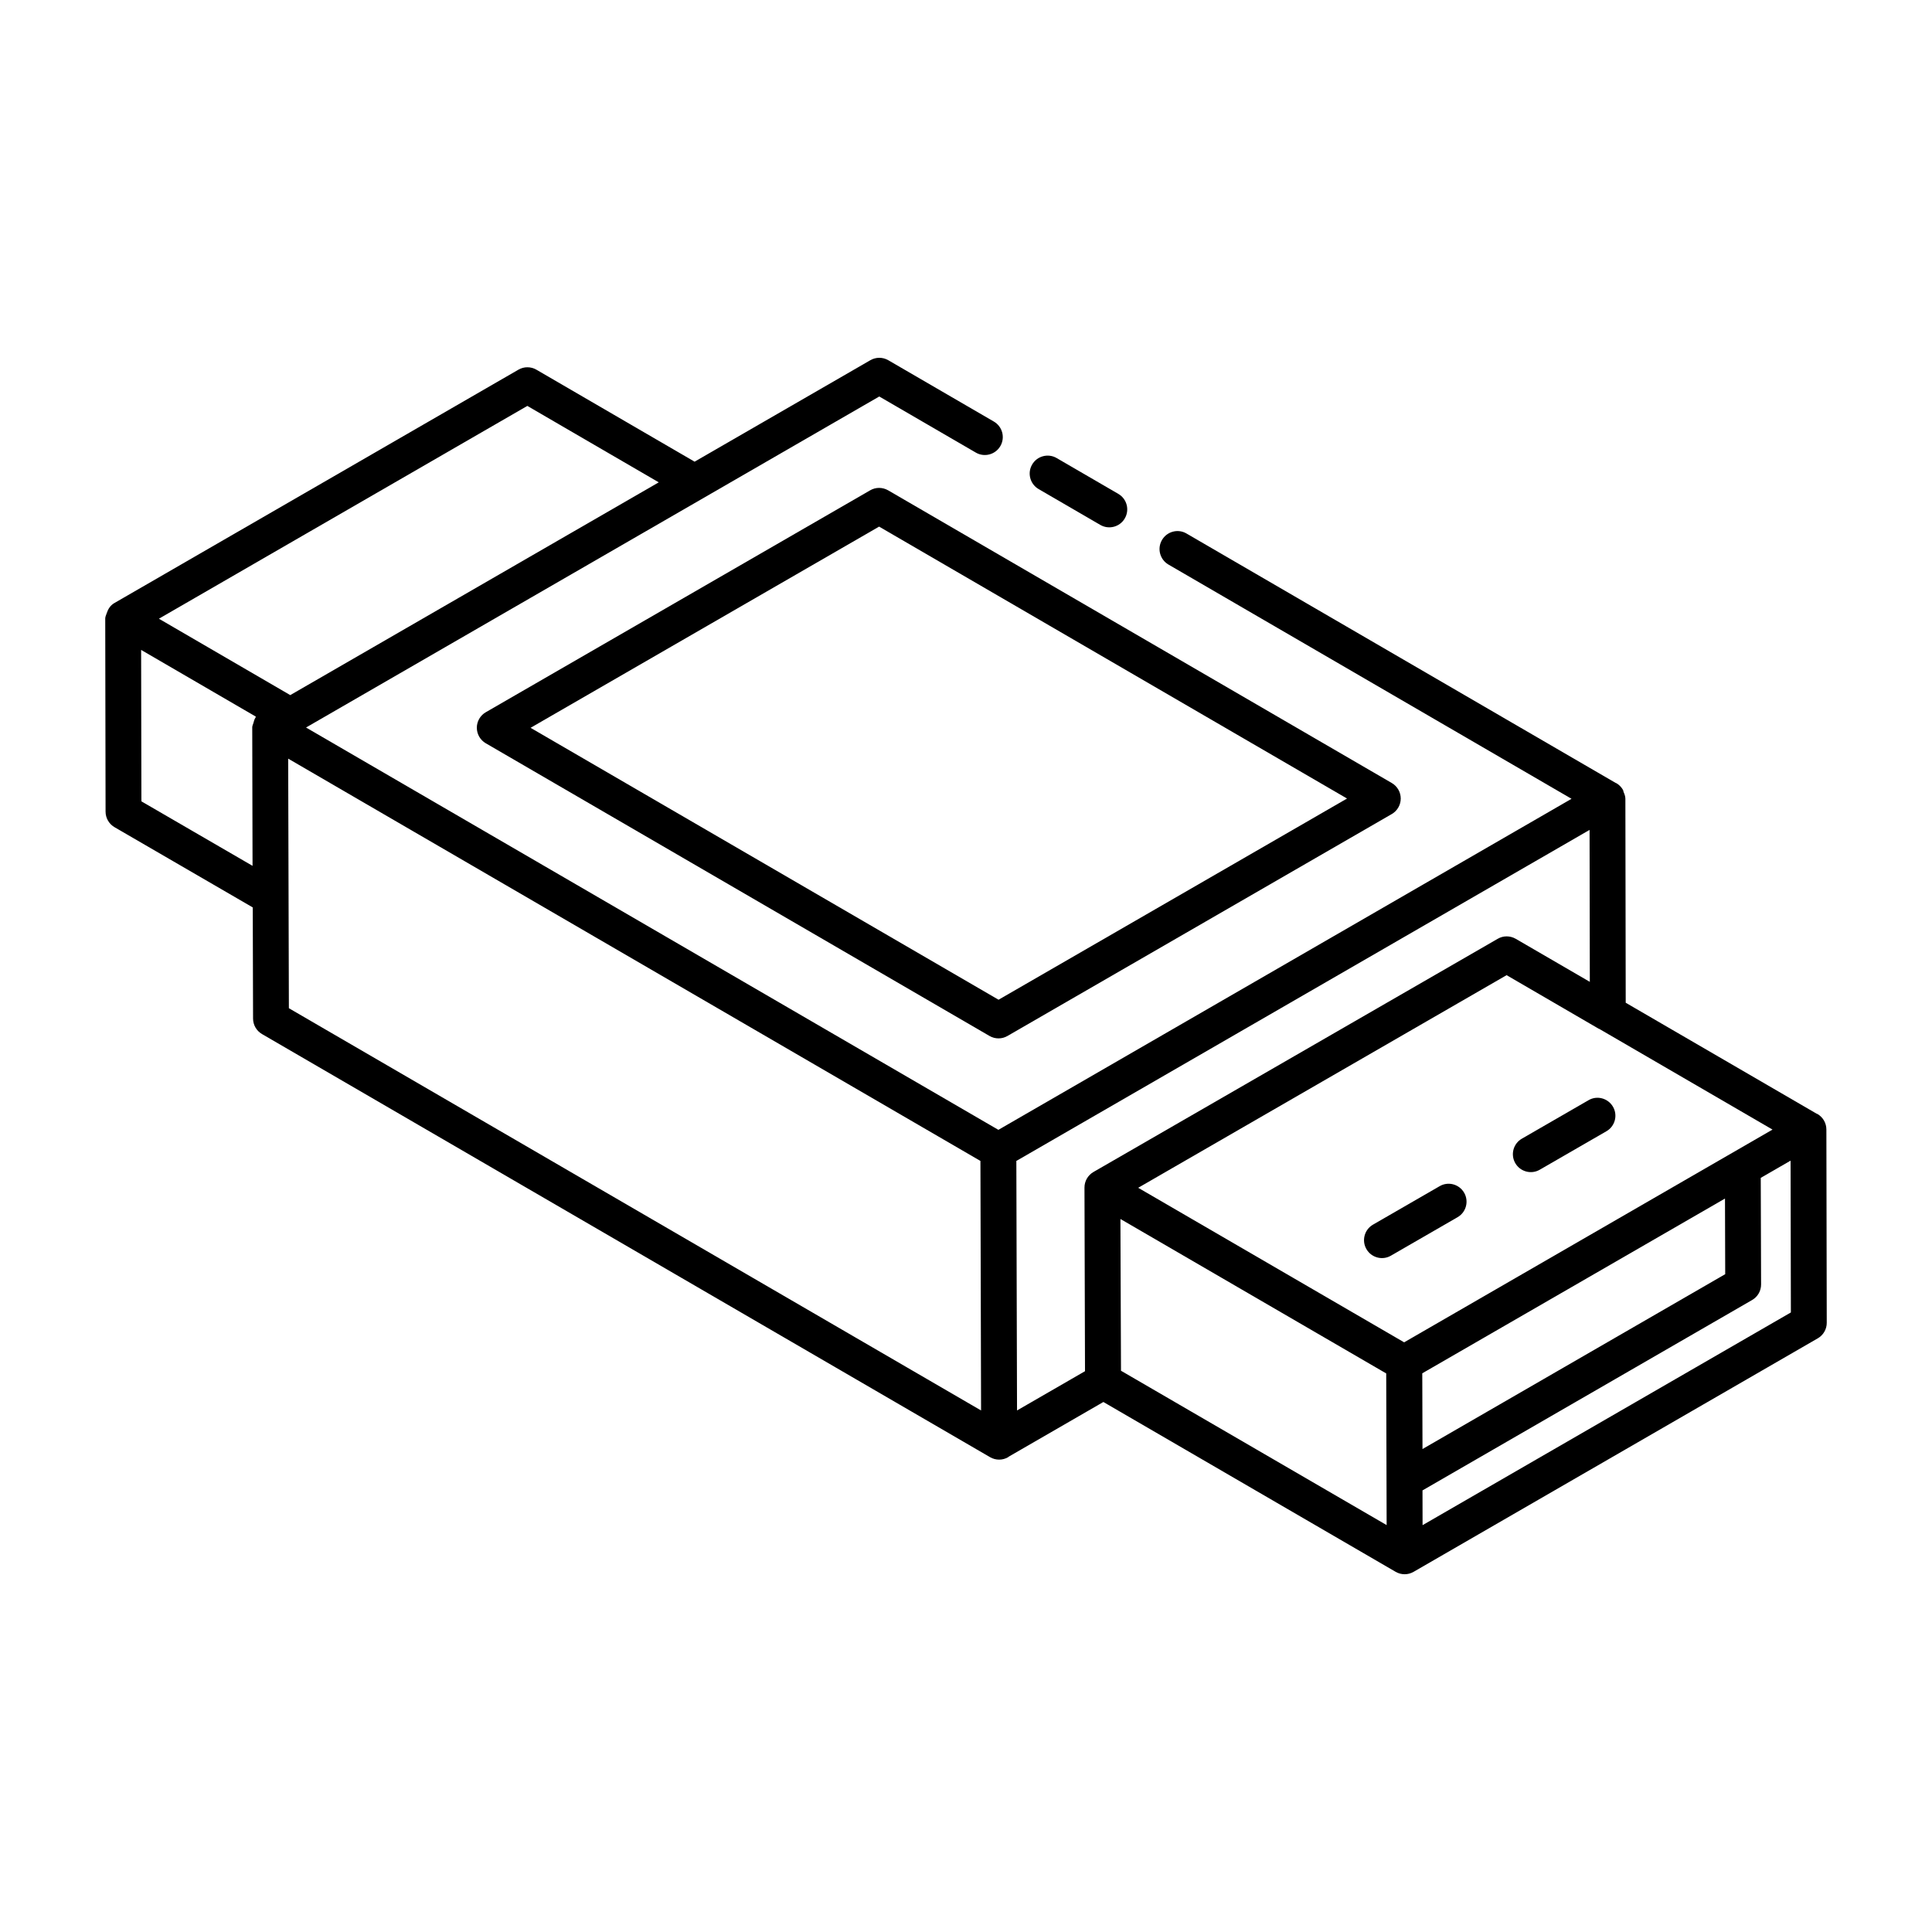 <?xml version="1.0" encoding="UTF-8"?>
<!-- Uploaded to: ICON Repo, www.iconrepo.com, Generator: ICON Repo Mixer Tools -->
<svg fill="#000000" width="800px" height="800px" version="1.1" viewBox="144 144 512 512" xmlns="http://www.w3.org/2000/svg">
 <g>
  <path d="m440.36 274.88-16.344-9.496c-2.25-1.309-5.176-0.547-6.492 1.727-1.324 2.266-0.547 5.18 1.723 6.5l16.344 9.496c2.223 1.297 5.16 0.578 6.492-1.727 1.324-2.269 0.551-5.184-1.723-6.5z"/>
  <path d="m374.6 273.94-101.86 58.809c-1.465 0.844-2.371 2.414-2.375 4.102 0 1.699 0.902 3.269 2.367 4.121l133.5 77.57c1.496 0.863 3.316 0.844 4.762 0l101.84-58.809c1.465-0.844 2.371-2.414 2.375-4.102 0-1.699-0.902-3.269-2.367-4.121l-133.48-77.57c-1.473-0.844-3.293-0.863-4.762 0zm34.027 135-124.02-72.062 92.363-53.32 124.01 72.062z"/>
  <path d="m625.64 439.21c-0.055-0.031-0.121-0.02-0.176-0.047l-50.633-29.426c-0.016-9.43-0.09-56.156-0.09-54.074 0-0.645-0.242-1.227-0.484-1.797-0.07-0.164-0.051-0.363-0.141-0.516-0.41-0.73-1.004-1.359-1.758-1.797-0.039-0.023-0.086-0.012-0.125-0.031l-113.8-66.137c-2.266-1.328-5.18-0.547-6.5 1.727-1.324 2.266-0.547 5.18 1.719 6.5l106.82 62.078c-15.629 9.027 56.426-32.59-151.89 87.73-82.215-47.777-136.85-79.527-183.48-106.62 15.578-8.996-56.328 32.527 151.91-87.727l25.598 14.871c2.254 1.309 5.172 0.547 6.492-1.727 1.324-2.266 0.547-5.18-1.723-6.5l-27.973-16.254c-1.473-0.855-3.289-0.855-4.762 0l-46.57 26.887-41.926-24.379c-1.473-0.855-3.297-0.855-4.766 0-0.961 0.555-114.3 66.023-107.12 61.871-1.035 0.598-1.645 1.605-2 2.707-0.152 0.465-0.379 0.902-0.379 1.402 0 0.004 0.004 0.004 0.004 0.008 0 0.977 0.09 52.125 0.09 51.148 0.004 1.691 0.906 3.25 2.367 4.102l36.637 21.266 0.082 29.457c0.004 1.691 0.906 3.25 2.367 4.102l192.96 112.14c1.5 0.863 3.312 0.848 4.766 0 0.047-0.027 0.066-0.086 0.113-0.113l25.137-14.52 77.453 45.008c1.496 0.863 3.316 0.844 4.762 0 4.352-2.531 106.15-61.34 107.11-61.879 1.473-0.844 2.383-2.422 2.375-4.121l-0.098-51.223c-0.004-1.707-0.906-3.266-2.379-4.117zm-24.441 42.461-80.223 46.34-0.059-20.07 80.223-46.312zm-85.086 18.059-70.48-40.953c10.008-5.773-36.203 20.895 97.633-56.348l24.422 14.203c0.043 0.027 0.098 0.016 0.141 0.039l45.906 26.68c-24.008 13.867-76.574 44.227-97.621 56.379zm29.566-106.94c-1.48-0.844-3.297-0.863-4.766 0-146.83 84.699-96.191 55.488-107.14 61.805-1.477 0.855-2.383 2.434-2.375 4.141 0.031 11.082 0.148 51.117 0.141 48.648l-18.016 10.402c-0.004-0.949-0.191-70.562-0.18-66.125 208.18-120.22 136.38-78.754 151.91-87.723l0.066 40.262zm-261.93-141.22 34.828 20.254-97.656 56.387c-1.617-0.941-37.004-21.52-34.809-20.246zm-72.82 121.89-29.457-17.098-0.074-40.129 30.402 17.68c-0.051 0.066-0.031 0.168-0.078 0.238-0.305 0.449-0.438 0.953-0.574 1.48-0.098 0.379-0.305 0.727-0.305 1.129 0 0.004 0.004 0.004 0.004 0.008-0.004 1.516 0.086 37.773 0.082 36.691zm9.445-28.41 183.45 106.61c0.004 0.984 0.18 70.566 0.172 66.129l-183.44-106.6c-0.004-1.562-0.195-70.516-0.184-66.137zm220.7 162.21-0.152-40.215 70.438 40.93 0.113 40.191zm79.922 40.922-0.02-9.207 87.355-50.457c1.477-0.844 2.383-2.422 2.375-4.133l-0.09-28.238 7.906-4.562 0.078 40.23z"/>
  <path d="m564.97 435.57-17.66 10.191c-2.273 1.309-3.055 4.215-1.742 6.488 1.324 2.285 4.246 3.047 6.492 1.734l17.66-10.191c2.273-1.309 3.055-4.215 1.742-6.488-1.316-2.273-4.238-3.07-6.492-1.734z"/>
  <path d="m525.52 458.35-17.66 10.191c-2.273 1.309-3.055 4.215-1.742 6.488 1.324 2.285 4.246 3.047 6.492 1.734l17.66-10.191c2.273-1.309 3.055-4.215 1.742-6.488-1.316-2.273-4.227-3.062-6.492-1.734z"/>
 </g>
</svg>